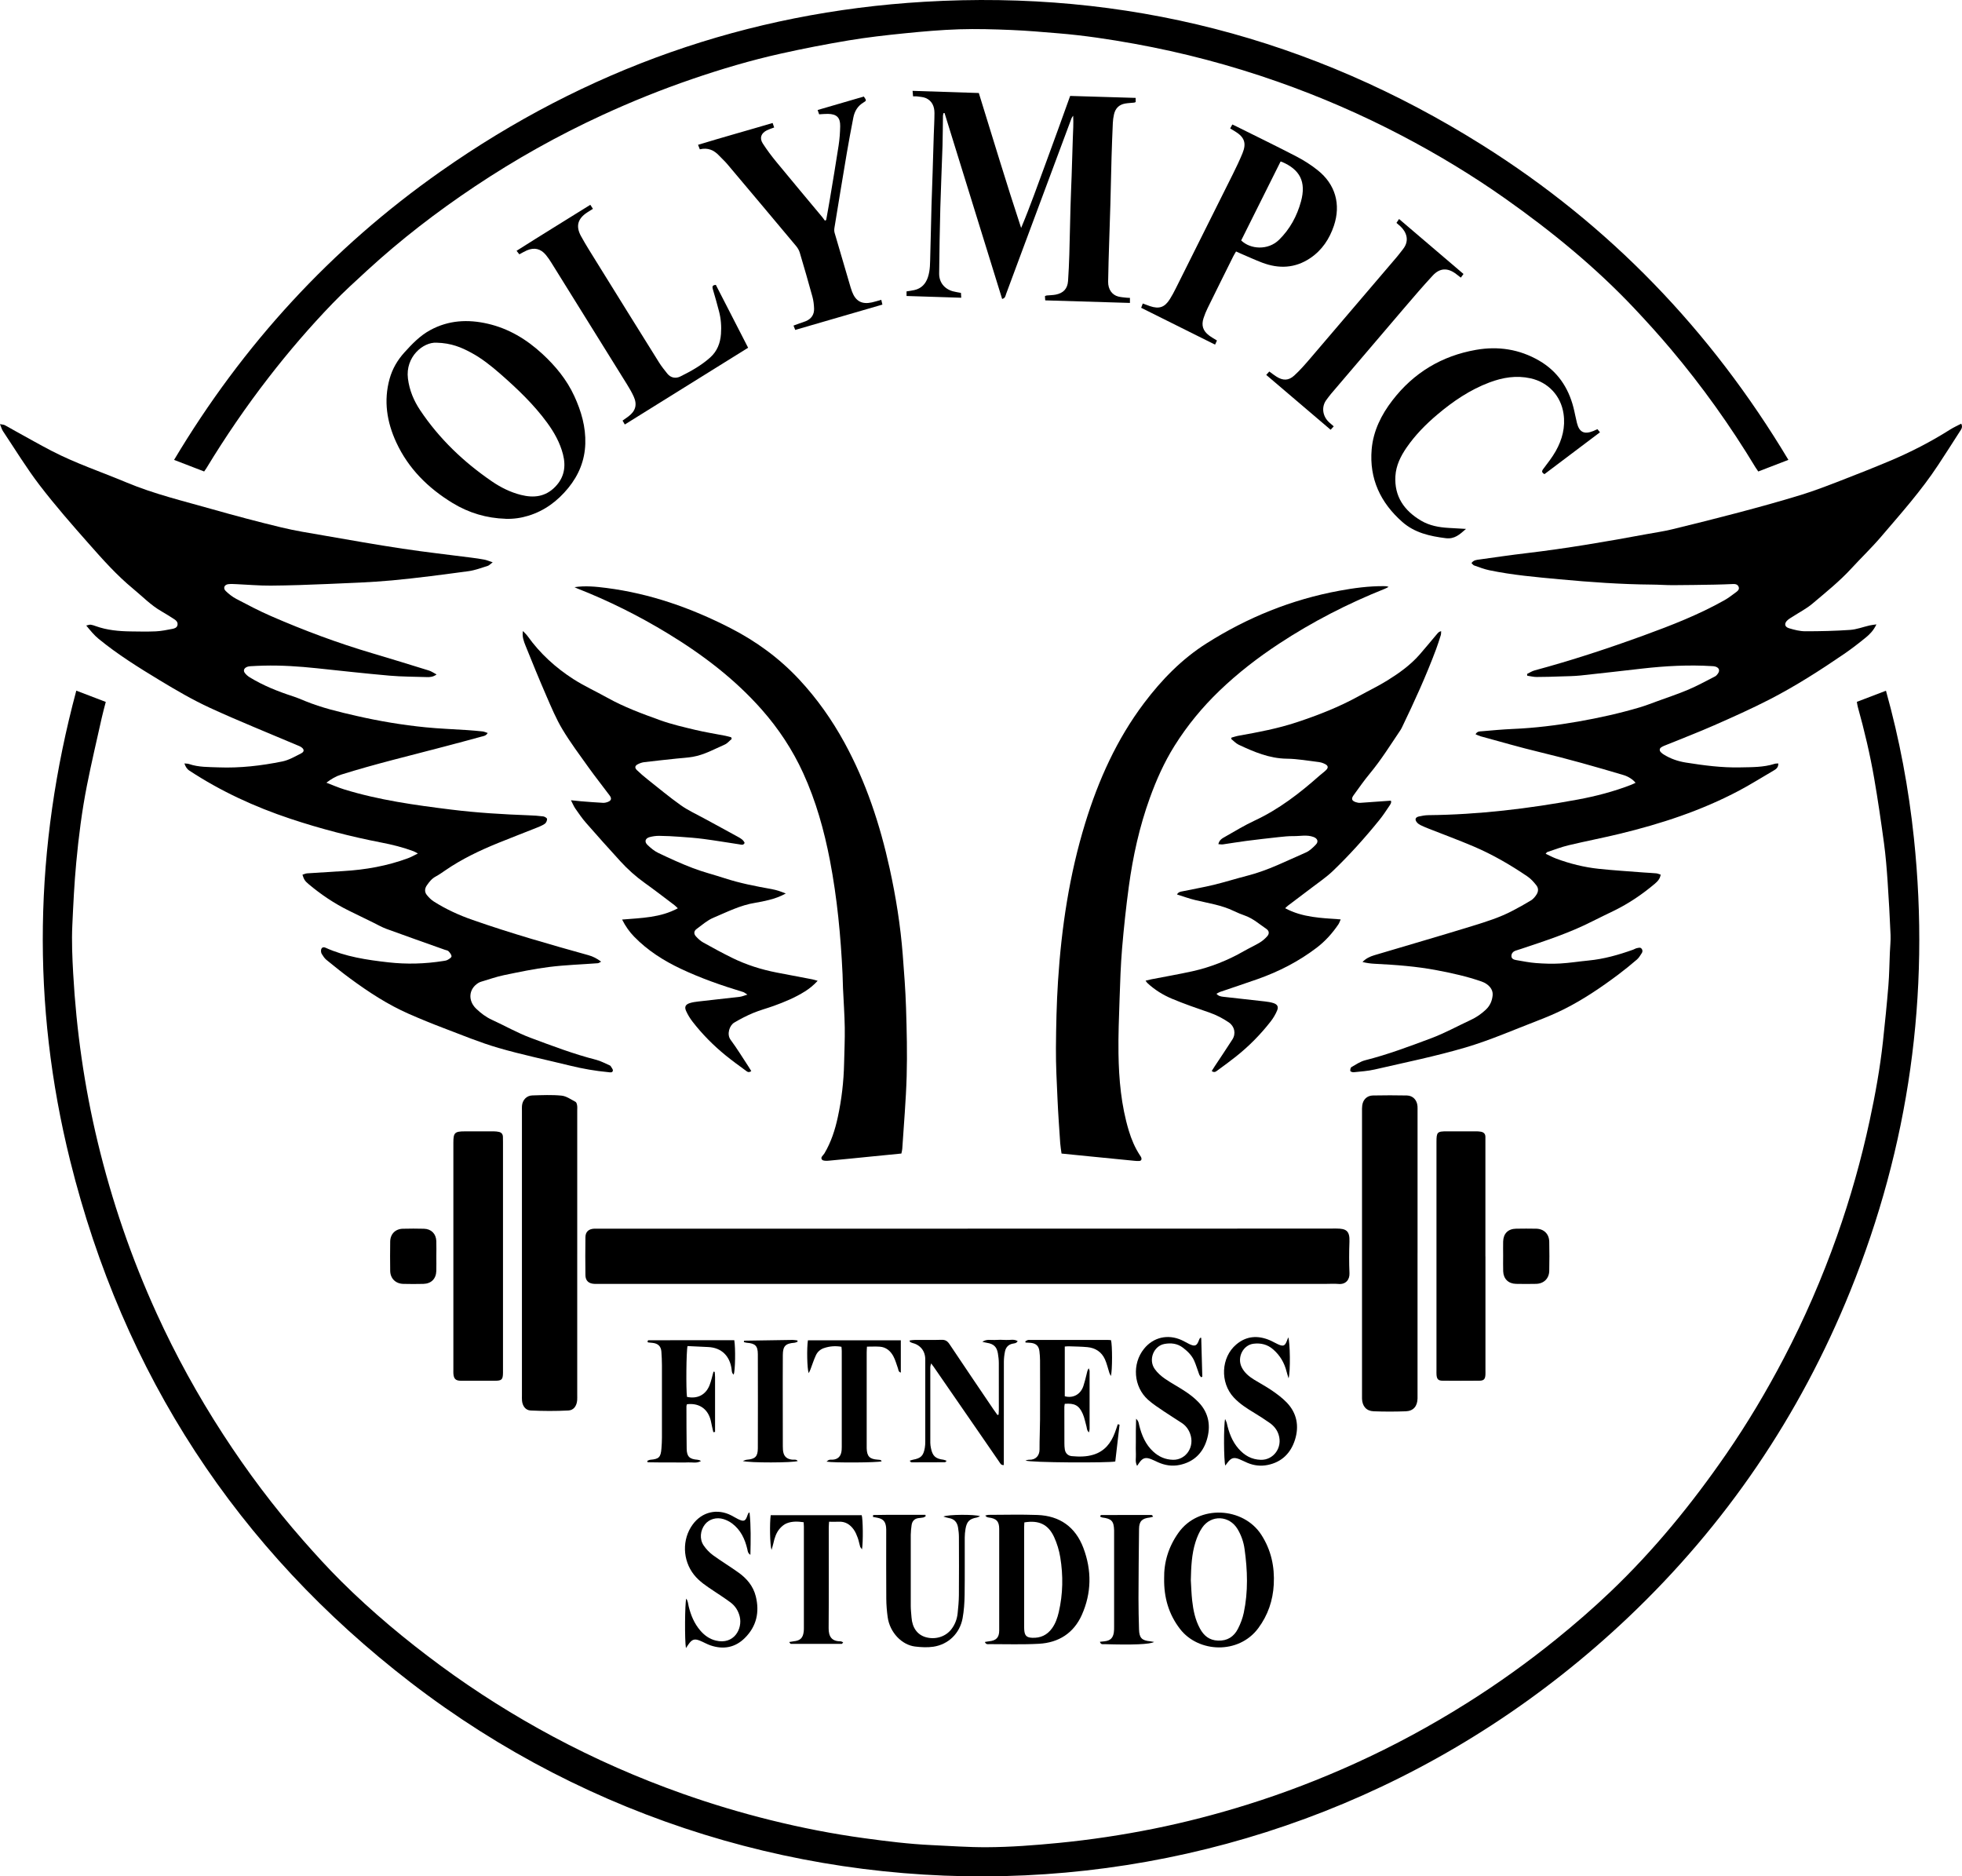 <?xml version="1.0" encoding="UTF-8"?> <svg xmlns="http://www.w3.org/2000/svg" id="Layer_2" data-name="Layer 2" viewBox="0 0 819.26 783.37"><defs><style> .cls-1 { fill: #000; stroke-width: 0px; } </style></defs><g id="Ebene_1" data-name="Ebene 1"><path class="cls-1" d="M775.34,293.02c4.1-1.57,7.97-3.05,12.17-4.65,5.67,20.29,9.49,40.76,11.67,61.53,6.86,65.28-2,128.41-26.63,189.24-21.05,51.98-51.92,97.44-92.59,136.02-143.29,135.93-358.84,142.35-508.32,27.39-72.73-55.94-120.19-128.88-142.33-217.92-16.28-65.46-14.99-130.9,2.55-196.29,4.24,1.62,8.17,3.13,12.31,4.71-.59,2.3-1.19,4.42-1.67,6.58-2.1,9.42-4.32,18.81-6.19,28.27-2.1,10.63-3.47,21.39-4.47,32.19-.82,8.73-1.24,17.49-1.64,26.25-.31,6.73-.01,13.41.36,20.08,1.33,23.76,4.67,47.24,10.24,70.4,5.92,24.6,14.08,48.42,24.57,71.43,7.99,17.54,17.27,34.38,27.77,50.55,10.1,15.57,21.21,30.38,33.46,44.31,5.11,5.81,10.33,11.56,15.82,17.01,12.93,12.85,26.91,24.5,41.59,35.31,14.95,11,30.63,20.86,46.99,29.61,17.42,9.32,35.45,17.25,54.08,23.84,12.05,4.26,24.27,7.93,36.67,11,12.93,3.2,25.99,5.77,39.2,7.56,9.32,1.27,18.64,2.44,28.04,2.87,7.65.35,15.3.92,22.95.89,10.04-.04,20.06-.82,30.06-1.79,13.34-1.3,26.57-3.29,39.7-5.93,13.23-2.66,26.27-6.06,39.15-10.08,15.34-4.79,30.3-10.54,44.93-17.17,16.24-7.36,31.89-15.84,46.98-25.35,12.86-8.1,25.19-16.93,37-26.48,7.82-6.32,15.42-12.91,22.7-19.85,18.23-17.37,34.04-36.77,48.32-57.45,8.86-12.83,16.82-26.21,24.06-40.02,8.65-16.51,16.03-33.55,22.25-51.12,5.57-15.75,10.1-31.78,13.61-48.1,2.35-10.91,4.34-21.9,5.55-33,.84-7.76,1.63-15.52,2.27-23.3.38-4.61.42-9.24.62-13.86.1-2.47.39-4.94.29-7.4-.32-7.48-.73-14.96-1.24-22.43-.36-5.24-.78-10.49-1.48-15.7-1.23-9.08-2.55-18.15-4.11-27.18-1.74-10.06-4.09-20-6.84-29.84-.17-.61-.24-1.24-.4-2.12Z"></path><path class="cls-1" d="M637.62,281.38c1.06-.51,2.08-1.2,3.2-1.5,15.37-4.14,30.48-9.11,45.43-14.55,11.55-4.21,23.03-8.67,33.79-14.73,1.8-1.01,3.43-2.31,5.1-3.54.65-.48,1.21-1.16.85-2.06-.37-.92-1.17-1.22-2.15-1.18-2.63.1-5.27.22-7.9.26-5.82.1-11.65.2-17.47.22-2.87,0-5.75-.22-8.62-.24-12.94-.1-25.85-1.02-38.72-2.22-9.77-.91-19.58-1.76-29.21-3.76-2.17-.45-4.27-1.28-6.38-2.01-.4-.14-.68-.6-1.1-.98.87-1.31,2.19-1.35,3.4-1.52,6.49-.9,12.97-1.86,19.47-2.62,16.84-1.99,33.53-4.84,50.19-7.94,3.54-.66,7.11-1.15,10.6-2,9.47-2.3,18.93-4.66,28.35-7.16,8.57-2.28,17.13-4.63,25.61-7.24,5.57-1.71,11.02-3.83,16.46-5.93,6.93-2.67,13.85-5.42,20.7-8.3,8.7-3.66,17.08-7.98,25.07-13.04,1.46-.92,3.05-1.63,4.65-2.47.77,1.55-.08,2.47-.64,3.34-2.95,4.66-5.96,9.29-8.98,13.9-7.04,10.72-15.57,20.27-23.87,29.99-3.94,4.61-8.34,8.82-12.45,13.29-4.94,5.37-10.63,9.91-16.16,14.6-2.48,2.1-5.45,3.61-8.2,5.4-.74.48-1.52.9-2.18,1.48-1.53,1.34-1.36,2.84.59,3.42,2.2.66,4.52,1.26,6.79,1.26,6.23,0,12.46-.14,18.67-.57,2.74-.19,5.43-1.23,8.14-1.86.79-.18,1.6-.25,2.87-.45-1.2,2.56-2.77,4.13-4.46,5.51-2.91,2.37-5.89,4.68-8.98,6.8-10.1,6.91-20.41,13.51-31.3,19.1-7.53,3.86-15.27,7.32-23.02,10.73-6.65,2.93-13.45,5.53-20.18,8.27-.22.09-.45.16-.67.27-.87.41-2.03.82-1.85,1.9.11.68,1,1.35,1.7,1.78,2.81,1.74,5.86,2.8,9.17,3.33,7.51,1.19,15.02,2.19,22.64,2.02,4.86-.11,9.75.02,14.48-1.5.43-.14.91-.09,1.5-.15.04,1.43-.65,2.21-1.66,2.79-4.9,2.86-9.71,5.89-14.71,8.55-15.78,8.36-32.62,13.87-49.92,18.05-7.07,1.71-14.22,3.08-21.29,4.77-3.02.72-5.94,1.86-8.9,2.84-.19.06-.31.32-.66.71,1.54.72,2.93,1.47,4.4,2.02,5.71,2.13,11.61,3.6,17.66,4.25,6.27.67,12.56,1.05,18.85,1.54,1.75.14,3.51.19,5.26.36.6.06,1.17.33,1.85.54-.26,1.83-1.37,2.89-2.5,3.85-5.21,4.41-10.83,8.19-16.96,11.2-3.01,1.48-6.05,2.9-9.05,4.43-9.51,4.84-19.62,8.15-29.7,11.5-.76.25-1.52.48-2.28.73-1.1.36-1.83,1.15-1.83,2.27,0,1.18,1.04,1.54,2.01,1.7,2.75.46,5.5,1.04,8.27,1.24,3.34.25,6.72.37,10.06.18,3.98-.22,7.93-.87,11.9-1.25,6.41-.62,12.54-2.36,18.58-4.52.52-.19,1-.52,1.54-.64.56-.13,1.34-.32,1.7-.05.66.49.87,1.38.36,2.15-.61.93-1.19,1.95-2.02,2.66-2.54,2.18-5.14,4.3-7.82,6.31-7.18,5.37-14.59,10.4-22.62,14.42-3.49,1.75-7.12,3.27-10.77,4.68-10.07,3.88-20,8.24-30.32,11.29-12.48,3.68-25.28,6.27-37.97,9.2-2.86.66-5.85.83-8.78,1.15-.47.05-1.35-.28-1.39-.54-.09-.51.11-1.41.48-1.62,1.86-1.06,3.72-2.34,5.75-2.85,9.4-2.37,18.46-5.79,27.5-9.17,5.67-2.12,11.02-5.09,16.53-7.64,2.34-1.09,4.41-2.5,6.3-4.28,1.82-1.71,2.67-3.76,2.88-6.12.21-2.44-1.7-4.63-4.66-5.67-6.06-2.12-12.3-3.48-18.58-4.68-8.57-1.64-17.25-2.28-25.95-2.71-1.7-.08-3.4-.3-5.16-.75,1.4-1.47,3.1-2.27,4.89-2.81,13.71-4.1,27.46-8.05,41.13-12.27,5.64-1.74,11.31-3.51,16.57-6.28,2.62-1.37,5.22-2.79,7.73-4.33.92-.56,1.71-1.48,2.3-2.4.81-1.27,1.01-2.62-.08-3.99-1.1-1.38-2.21-2.64-3.71-3.66-7.1-4.82-14.49-9.11-22.37-12.47-6.17-2.63-12.48-4.95-18.73-7.42-1.19-.47-2.38-.95-3.52-1.52-.55-.27-1.1-.67-1.49-1.14-.97-1.17-.68-2.12.81-2.46,1.32-.3,2.68-.54,4.03-.55,20.99-.22,41.74-2.71,62.36-6.52,7.56-1.4,14.97-3.34,22.15-6.11.66-.25,1.28-.58,1.95-.88-1.03-1.33-3.02-2.63-4.93-3.2-11.64-3.47-23.32-6.79-35.14-9.62-8.23-1.97-16.37-4.35-24.54-6.57-.73-.2-1.41-.55-2.2-.87.7-1.31,1.76-1.19,2.65-1.26,4.29-.37,8.59-.77,12.89-.96,9.19-.39,18.29-1.51,27.35-3.1,8.67-1.52,17.24-3.42,25.68-5.92,2.52-.75,4.98-1.72,7.46-2.62,4.28-1.56,8.61-2.99,12.8-4.77,3.81-1.62,7.46-3.63,11.16-5.52.47-.24.86-.71,1.18-1.15.94-1.32.56-2.44-.98-2.95-.44-.15-.94-.17-1.41-.2-9.76-.6-19.48-.08-29.17,1.02-8.57.96-17.13,1.98-25.71,2.88-2.77.29-5.57.31-8.36.4-3.35.11-6.71.24-10.06.23-1.3,0-2.6-.34-3.9-.53-.02-.25-.04-.5-.06-.74Z"></path><path class="cls-1" d="M77.03,318.73c.8.09,1.37.06,1.87.23,4.01,1.38,8.2,1.25,12.33,1.41,8.99.35,17.89-.69,26.66-2.47,2.74-.56,5.33-2.09,7.87-3.38,1.38-.7,1.32-1.69.05-2.58-.58-.4-1.28-.64-1.94-.92-12.06-5.13-24.24-10-36.14-15.47-7.24-3.33-14.18-7.39-21.01-11.52-8.82-5.34-17.59-10.79-25.58-17.35-1.87-1.53-3.35-3.38-5.13-5.53.88-.18,1.38-.41,1.85-.35.7.09,1.4.34,2.07.58,4.73,1.72,9.65,2.16,14.62,2.23,3.52.05,7.04.13,10.55-.03,2.3-.11,4.58-.59,6.85-1.02.92-.17,1.96-.5,2.17-1.62.23-1.2-.58-1.93-1.49-2.51-1.69-1.07-3.36-2.17-5.1-3.15-4.5-2.55-8.05-6.27-11.99-9.52-6.81-5.61-12.65-12.19-18.46-18.76-7.03-7.95-14.04-15.97-20.5-24.39-5.53-7.22-10.28-15.03-15.34-22.61-.5-.74-.72-1.67-1.25-2.93,1,.2,1.56.2,1.99.42,1.62.86,3.2,1.8,4.81,2.69,4.9,2.69,9.76,5.46,14.72,8.04,10.1,5.24,20.89,8.84,31.35,13.22,11.56,4.84,23.7,7.72,35.68,11.13,9.61,2.73,19.27,5.29,28.98,7.63,5.82,1.41,11.76,2.34,17.66,3.36,10.95,1.9,21.89,3.85,32.87,5.5,9.55,1.44,19.16,2.51,28.75,3.75,1.82.24,3.65.48,5.45.83.98.19,1.91.6,3.48,1.11-1.01.75-1.47,1.31-2.04,1.49-2.66.82-5.32,1.85-8.05,2.22-10.6,1.42-21.21,2.85-31.86,3.84-8.97.83-18,1.12-27.01,1.51-7.9.34-15.8.62-23.7.68-4.78.04-9.57-.41-14.35-.61-1.12-.05-2.25-.12-3.35,0-1.7.17-2.34,1.69-1.11,2.87,1.31,1.26,2.79,2.44,4.39,3.28,4.81,2.52,9.62,5.06,14.6,7.22,13.71,5.96,27.7,11.19,42.04,15.43,7.97,2.36,15.91,4.81,23.84,7.27,1.03.32,1.95.99,3.17,1.63-1.43,1.05-2.75,1.15-4.08,1.1-5.19-.17-10.39-.15-15.56-.6-10.17-.89-20.32-2.03-30.48-3.1-7.31-.77-14.64-1.26-22-1.08-1.92.05-3.83.13-5.74.25-.54.03-1.12.17-1.6.43-1.01.54-1.29,1.47-.6,2.39.55.73,1.31,1.37,2.1,1.85,5.63,3.43,11.7,5.85,17.96,7.88,1.74.56,3.43,1.3,5.13,1.99,6.91,2.82,14.14,4.53,21.39,6.19,9.52,2.18,19.12,3.79,28.83,4.76,5.79.58,11.62.78,17.44,1.17,2.15.15,4.3.33,6.44.56.66.07,1.29.39,2.11.65-.71,1.23-1.75,1.28-2.59,1.51-5.16,1.43-10.33,2.79-15.51,4.16-14.44,3.82-28.99,7.27-43.25,11.76-2.08.66-3.88,1.72-6.01,3.32,2.73,1.04,5.04,2.06,7.44,2.8,14.57,4.49,29.61,6.56,44.68,8.43,10.79,1.34,21.63,1.98,32.49,2.39,1.99.08,3.98.19,5.95.45.6.08,1.57.67,1.59,1.07.03.67-.38,1.63-.92,2-1.1.76-2.4,1.26-3.65,1.76-5.27,2.11-10.58,4.12-15.83,6.26-7.71,3.14-15.21,6.7-22.09,11.44-1.32.91-2.63,1.83-4.04,2.59-1.62.88-2.68,2.24-3.68,3.69-.9,1.3-1,2.75-.01,3.98.84,1.04,1.82,2.04,2.94,2.75,5.08,3.22,10.51,5.71,16.2,7.69,15.93,5.57,32.15,10.21,48.4,14.73,1.84.51,3.5,1.36,5.26,2.68-.62.31-.99.63-1.38.66-6.76.51-13.56.72-20.29,1.56-6.33.79-12.6,2.12-18.86,3.41-3.2.66-6.3,1.78-9.44,2.7-.45.13-.91.31-1.31.56-4.04,2.49-4.43,7.35-.91,10.75,1.97,1.9,4.1,3.51,6.62,4.66,5.38,2.46,10.55,5.43,16.07,7.49,9.05,3.37,18.1,6.82,27.49,9.21,1.91.49,3.69,1.5,5.52,2.28.14.06.33.14.4.26.37.65,1.1,1.39.99,1.97-.18.99-1.21.7-2.01.62-5.34-.5-10.6-1.42-15.81-2.7-10.01-2.46-20.13-4.56-30.02-7.43-7.73-2.25-15.22-5.37-22.76-8.23-4.93-1.87-9.82-3.87-14.65-5.99-8.76-3.85-16.71-9.06-24.39-14.7-3.4-2.5-6.7-5.16-9.98-7.83-.78-.64-1.37-1.56-1.92-2.44-.27-.43-.37-1.06-.32-1.58.12-1.08.87-1.49,1.88-1.04,8.35,3.77,17.26,5.09,26.24,6.1,7.66.86,15.29.65,22.9-.56.63-.1,1.31-.17,1.84-.48.64-.36,1.63-.97,1.62-1.45-.01-.73-.67-1.53-1.23-2.13-.34-.37-1.01-.43-1.54-.62-8.13-2.9-16.27-5.75-24.38-8.72-1.94-.71-3.76-1.77-5.62-2.68-3.38-1.65-6.75-3.29-10.12-4.95-6.05-2.98-11.61-6.72-16.77-11.06-1.6-1.35-1.92-1.89-2.58-3.93.65-.2,1.28-.52,1.93-.57,5.02-.35,10.04-.66,15.06-.95,9.3-.54,18.39-2.14,27.15-5.39,1.26-.47,2.44-1.16,4.06-1.95-.83-.44-1.31-.75-1.84-.95-4.35-1.63-8.84-2.74-13.4-3.62-12.88-2.49-25.58-5.8-38.02-9.94-14.92-4.97-29.13-11.51-42.29-20.18q-1.24-.82-1.94-2.91Z"></path><path class="cls-1" d="M85.25,196.84c-4.12-1.59-8.19-3.16-12.56-4.84,28.74-48.12,65.65-88.35,111.3-120.42C244.63,28.97,312.05,5.11,386,.74c83.88-4.96,161.66,15.1,232.85,59.77,53.16,33.36,95.52,77.4,127.92,131.48-4.34,1.67-8.42,3.25-12.58,4.85-.44-.64-.81-1.14-1.14-1.68-10.51-17.4-22.29-33.9-35.39-49.43-4.83-5.73-9.87-11.3-15.01-16.76-16.38-17.39-34.78-32.43-54.27-46.17-13.73-9.68-28.08-18.33-42.95-26.13-16.79-8.8-34.12-16.32-52.01-22.6-19.54-6.86-39.48-12.14-59.86-15.82-10.43-1.88-20.91-3.46-31.48-4.33-6.59-.54-13.18-1.13-19.78-1.4-7.25-.3-14.53-.52-21.78-.29-7.63.25-15.26.92-22.87,1.69-7.76.78-15.53,1.66-23.23,2.94-9.51,1.59-18.99,3.43-28.4,5.53-12.55,2.79-24.86,6.45-37.03,10.62-12.77,4.37-25.28,9.41-37.54,15.06-18.54,8.53-36.29,18.49-53.25,29.82-15.83,10.57-30.88,22.16-44.9,35.03-4.88,4.48-9.8,8.95-14.39,13.71-9.48,9.83-18.38,20.18-26.74,30.98-9.4,12.14-18.06,24.79-26.02,37.92-.24.4-.53.77-.91,1.32Z"></path><path class="cls-1" d="M404.05,512.95c51.34,0,102.67.02,154.01-.04,4.01,0,5.6.92,5.42,5.47-.17,4.39-.17,8.8.01,13.19.12,2.74-1.62,4.74-4.56,4.47-1.75-.16-3.52-.03-5.28-.03-100.91,0-201.83,0-302.74,0-.88,0-1.76.02-2.64,0-2.45-.09-3.79-1.29-3.82-3.67-.07-5.28-.07-10.56,0-15.83.03-2.26,1.36-3.44,3.66-3.55.72-.03,1.44,0,2.16,0,51.26,0,102.51,0,153.77,0Z"></path><path class="cls-1" d="M443.26,481.6c-.19-1.48-.45-2.88-.55-4.29-.41-6.13-.86-12.26-1.13-18.4-.32-7.1-.71-14.21-.66-21.31.07-9.34.27-18.7.87-28.02,1.44-22.37,4.75-44.46,11.36-65.95,5.53-17.99,13.16-34.97,24.56-50.09,7.32-9.71,15.72-18.36,26.02-24.89,17.09-10.85,35.58-18.35,55.55-22.03,6.13-1.13,12.29-1.95,18.55-1.91.63,0,1.27,0,2,.32-.51.26-1.01.55-1.54.77-15.47,6.17-30.23,13.75-44.15,22.9-8.89,5.84-17.28,12.32-24.97,19.71-7.17,6.9-13.43,14.5-18.72,22.94-4.31,6.88-7.58,14.21-10.32,21.8-4.33,11.97-7.06,24.35-8.77,36.94-1.16,8.6-2.09,17.23-2.82,25.88-.59,7.06-.81,14.16-1.05,21.25-.25,7.5-.56,15.01-.45,22.5.16,10.94,1.13,21.81,4.32,32.37,1.09,3.61,2.55,7.05,4.62,10.22.22.33.48.66.6,1.03.23.75-.07,1.3-.87,1.36-.71.05-1.44-.02-2.15-.09-6.34-.62-12.68-1.25-19.01-1.88-3.71-.37-7.42-.74-11.29-1.13Z"></path><path class="cls-1" d="M239.88,245.14c4.48-.68,8.93-.24,13.36.33,18.27,2.34,35.36,8.36,51.7,16.72,10.85,5.55,20.53,12.63,28.84,21.56,7.39,7.94,13.59,16.73,18.8,26.24,9.06,16.54,14.88,34.25,18.91,52.59,2.61,11.88,4.52,23.87,5.46,35.99.57,7.4,1.15,14.81,1.38,22.22.3,9.5.53,19.02.26,28.52-.29,10.13-1.19,20.24-1.84,30.35-.04.62-.23,1.23-.37,1.93-4.21.42-8.32.83-12.43,1.23-5.94.59-11.88,1.21-17.83,1.75-.96.09-2.36.15-2.86-.4-.86-.97.49-1.81.98-2.63,2.81-4.73,4.47-9.89,5.61-15.21,1.58-7.34,2.45-14.78,2.61-22.29.11-5.03.36-10.06.28-15.08-.09-5.5-.49-10.99-.74-16.48-.09-1.91-.09-3.83-.18-5.75-.75-15.93-2.25-31.79-5.26-47.47-2.42-12.58-5.85-24.85-11.19-36.53-4.41-9.65-10.2-18.43-17.21-26.39-11.3-12.82-24.75-23.03-39.29-31.87-12.1-7.36-24.73-13.67-37.93-18.84-.36-.14-.7-.33-1.06-.5Z"></path><path class="cls-1" d="M305.53,308.51c-.96.79-1.8,1.85-2.89,2.33-4.38,1.92-8.6,4.31-13.39,5.13-2.2.38-4.44.48-6.66.72-4.52.49-9.04.95-13.56,1.5-.93.11-1.88.44-2.71.88-1.24.64-1.37,1.49-.34,2.48,1.38,1.33,2.84,2.58,4.34,3.77,4.63,3.67,9.18,7.47,14,10.89,2.98,2.11,6.37,3.65,9.59,5.41,4.77,2.61,9.56,5.17,14.31,7.8,1.09.6,2.22,1.27,2.71,2.49-.53,1.11-1.38.73-2.13.61-4.98-.75-9.94-1.59-14.93-2.25-3.32-.44-6.67-.68-10.01-.92-2.86-.21-5.74-.36-8.61-.39-1.33-.01-2.71.18-4,.53-1.8.48-2.26,1.92-.93,3.21,1.36,1.31,2.88,2.6,4.57,3.4,4.76,2.27,9.56,4.48,14.49,6.35,4.32,1.65,8.83,2.77,13.23,4.21,6.4,2.09,12.97,3.35,19.58,4.53,2,.36,3.95,1.04,5.94,1.84-2.28,1.24-4.62,2.11-7.06,2.7-1.86.45-3.74.88-5.63,1.17-6.26.97-11.84,3.85-17.57,6.26-2.53,1.06-4.7,3-6.96,4.65-1.18.86-1.31,2.01-.32,3.11.89.99,1.93,1.94,3.08,2.58,3.98,2.22,7.98,4.4,12.07,6.41,5.91,2.9,12.16,4.88,18.62,6.13,4.94.96,9.89,1.88,14.84,2.83.67.13,1.32.36,2.23.61-1.72,1.87-3.43,3.24-5.32,4.43-4.08,2.57-8.51,4.41-13.02,6.04-2.85,1.03-5.81,1.8-8.61,2.97-2.71,1.13-5.35,2.5-7.88,4-1.98,1.17-3.24,4.87-1.53,7.18,2.66,3.59,4.99,7.42,7.45,11.15.42.63.8,1.28,1.18,1.9-1.11.88-1.77.2-2.36-.23-2.77-2.03-5.56-4.04-8.22-6.2-5.17-4.19-9.84-8.9-13.92-14.16-1.06-1.37-2-2.9-2.71-4.48-.77-1.73-.24-2.73,1.57-3.3,1.13-.36,2.33-.52,3.52-.66,5.79-.67,11.58-1.28,17.36-1.96.9-.11,1.76-.51,3.15-.92-.91-.56-1.3-.93-1.76-1.07-8.88-2.69-17.63-5.73-26.03-9.7-7.2-3.4-13.88-7.64-19.46-13.37-1.97-2.02-3.65-4.35-5.07-7.19,8.09-.68,15.96-.76,23.27-4.7-.58-.54-.99-1-1.48-1.36-4.09-3.08-8.13-6.22-12.29-9.19-3.74-2.66-7.12-5.69-10.2-9.06-4.85-5.3-9.64-10.66-14.38-16.07-1.63-1.86-3.03-3.92-4.45-5.95-.66-.96-1.1-2.07-1.83-3.48,1.73.18,3.02.34,4.32.44,3.02.24,6.04.48,9.07.64.69.04,1.44-.15,2.09-.41,1.34-.53,1.61-1.39.72-2.6-2.95-3.98-6.05-7.85-8.93-11.88-3.72-5.2-7.56-10.34-10.84-15.81-2.62-4.37-4.6-9.13-6.64-13.82-3.03-6.96-5.9-13.99-8.73-21.03-.75-1.88-1.52-3.82-1.12-6.18.67.72,1.42,1.37,1.99,2.17,5.18,7.25,11.68,13.15,19.12,17.93,4.5,2.88,9.41,5.11,14.08,7.72,7.01,3.92,14.52,6.68,22.03,9.39,4.79,1.73,9.81,2.88,14.78,4.07,4.12.98,8.31,1.64,12.47,2.45.84.16,1.66.41,2.49.62.08.22.15.44.23.67Z"></path><path class="cls-1" d="M478.31,409.43c.94-.22,1.68-.43,2.44-.58,5.73-1.12,11.48-2.1,17.17-3.36,7.61-1.69,14.79-4.56,21.57-8.45,2.15-1.23,4.42-2.25,6.54-3.53,1.14-.68,2.19-1.6,3.08-2.59.99-1.09.89-2.28-.31-3.1-2.89-1.97-5.54-4.34-8.92-5.55-1.58-.57-3.15-1.18-4.65-1.92-5.1-2.48-10.67-3.27-16.1-4.57-2.54-.6-5-1.52-7.67-2.35.69-1.16,1.63-1.16,2.4-1.33,4.29-.91,8.63-1.64,12.89-2.67,4.8-1.17,9.53-2.66,14.31-3.89,8.49-2.18,16.26-6.18,24.24-9.64,1.55-.67,2.89-2,4.11-3.24,1.27-1.29.76-2.61-.96-3.24-2.74-1.01-5.55-.31-8.33-.35-2.07-.03-4.14.2-6.2.42-4.52.49-9.04,1.01-13.55,1.59-3.25.42-6.48.98-9.72,1.44-.57.08-1.17-.05-1.91-.09.39-1.81,1.65-2.43,2.77-3.07,4.1-2.33,8.14-4.8,12.4-6.78,10.12-4.72,18.8-11.43,27.08-18.77.89-.79,1.9-1.48,2.74-2.32,1-1,.87-1.82-.37-2.47-.76-.4-1.63-.72-2.48-.83-4.51-.55-9.03-1.39-13.55-1.44-7.3-.09-13.7-2.84-20.08-5.82-1.17-.55-2.1-1.6-3.14-2.42.04-.19.08-.38.12-.57,1.03-.28,2.05-.63,3.1-.81,8.11-1.44,16.21-2.97,24.04-5.56,8.96-2.96,17.74-6.38,26.03-10.96,3.99-2.2,8.12-4.17,11.97-6.57,4.88-3.04,9.58-6.39,13.41-10.77,2.47-2.82,4.84-5.73,7.26-8.59.26-.3.54-.59.85-.84.17-.14.42-.17.88-.34-.05.64,0,1.17-.14,1.63-.62,1.98-1.25,3.96-1.97,5.9-4.14,11.09-9.05,21.85-14.19,32.51-.21.43-.43.86-.69,1.26-4.15,6.16-8.07,12.47-12.84,18.21-2.4,2.89-4.54,5.98-6.75,9.02-1.04,1.44-.75,2.29.91,2.85.59.2,1.26.34,1.87.3,4.2-.27,8.4-.59,12.8-.91.37.8-.21,1.56-.65,2.22-1.33,1.99-2.65,4-4.16,5.86-6.03,7.46-12.45,14.59-19.36,21.23-2.69,2.59-5.84,4.71-8.82,6.99-3.3,2.53-6.64,5-9.95,7.51-.37.28-.69.62-1.2,1.09,7.27,3.91,15.1,4.08,23.19,4.67-.39.85-.58,1.5-.94,2.04-2.52,3.73-5.48,7.03-9.08,9.78-7.51,5.72-15.8,9.97-24.67,13.1-5.19,1.84-10.43,3.55-15.64,5.34-.49.17-.94.47-1.54.78.86,1.02,1.88,1.15,2.9,1.27,5.79.65,11.58,1.27,17.36,1.94,1.18.14,2.39.32,3.51.68,1.68.55,2.23,1.51,1.54,3.14-.67,1.6-1.59,3.14-2.65,4.51-4.24,5.44-9.06,10.33-14.46,14.62-2.56,2.04-5.21,3.96-7.85,5.9-.6.44-1.29,1.01-2.33.19.43-.68.83-1.33,1.25-1.97,2.46-3.73,4.98-7.43,7.38-11.2,1.57-2.46.92-5.48-1.51-7.13-2.52-1.7-5.19-3.1-8.1-4.1-5.21-1.79-10.43-3.6-15.51-5.72-3.83-1.6-7.39-3.79-10.45-6.68-.22-.21-.36-.49-.71-.97Z"></path><path class="cls-1" d="M471.82,124.34v2.13c-11.82-.36-23.52-.71-35.37-1.07-.05-.71-.08-1.23-.12-1.76.29-.12.5-.26.72-.28,1.26-.13,2.55-.12,3.79-.36,3.23-.64,4.91-2.48,5.14-5.69.25-3.66.42-7.32.53-10.99.2-6.7.31-13.41.5-20.11.12-4.31.32-8.61.47-12.91.17-5.18.3-10.37.49-15.55.12-3.1.32-6.2.15-9.43-.23.33-.53.64-.67,1.01-6.92,18.55-13.83,37.1-20.74,55.65-2.2,5.91-4.37,11.83-6.59,17.73-.28.75-.29,1.77-1.66,2.1-8.02-25.9-16.04-51.76-24.05-77.62-.14,0-.29.01-.43.02-.08.38-.23.76-.23,1.14-.07,4.15-.06,8.31-.19,12.47-.27,8.61-.68,17.21-.91,25.82-.25,9.18-.39,18.36-.49,27.55-.04,3.64,2.15,6.4,5.66,7.4,1.06.3,2.17.44,3.44.69.03.55.07,1.14.12,2.02-7.69-.25-15.21-.49-22.84-.73v-1.92c1.11-.18,2.21-.3,3.28-.55,2.9-.67,4.68-2.52,5.63-5.33,1.02-3.02.9-6.14,1-9.24.21-6.86.32-13.73.51-20.59.13-4.62.32-9.25.47-13.87.17-5.26.32-10.53.48-15.79.1-3.03.29-6.06.29-9.08,0-2.73-.96-5.08-3.6-6.25-1.12-.49-2.45-.52-3.69-.71-.46-.07-.95-.01-1.65-.01-.06-.65-.11-1.32-.2-2.3,9.31.3,18.44.6,27.66.9,5.88,18.9,11.49,37.65,17.67,56.33,3.83-9.09,7.04-18.32,10.44-27.46,3.42-9.19,6.69-18.43,10.03-27.65,9.23.28,18.22.55,27.35.82v1.73c-.19.08-.39.21-.61.24-1.26.14-2.54.17-3.79.39-2.56.45-4.1,2.05-4.65,4.55-.26,1.16-.43,2.36-.48,3.55-.21,4.7-.39,9.41-.53,14.11-.19,6.7-.32,13.4-.5,20.1-.14,5.02-.33,10.05-.48,15.07-.17,5.66-.38,11.33-.45,16.99-.04,3.22,1.64,5.55,4.26,6.21,1.07.27,2.2.34,3.3.47.47.06.94.05,1.56.08Z"></path><path class="cls-1" d="M591.91,523.2c0,19.66,0,39.32,0,58.98,0,.56,0,1.12,0,1.68-.07,3.22-1.72,5.22-4.9,5.34-4.47.17-8.95.17-13.42,0-3.06-.12-4.72-2.11-4.86-5.19-.02-.56,0-1.12,0-1.68,0-39.4,0-78.8,0-118.2,0-.88-.03-1.77.09-2.63.34-2.48,2.01-4.11,4.5-4.15,4.71-.09,9.43-.1,14.14,0,2.55.06,4.24,1.91,4.44,4.48.05.72.02,1.44.02,2.16,0,19.74,0,39.48,0,59.22Z"></path><path class="cls-1" d="M241.03,523.35c0,19.67,0,39.34,0,59,0,.72.03,1.44-.02,2.16-.16,2.34-1.38,4.25-3.68,4.36-5.24.27-10.51.25-15.76,0-2.18-.1-3.42-1.97-3.6-4.16-.06-.71-.03-1.44-.03-2.16,0-39.66,0-79.31,0-118.97,0-.64-.04-1.28.02-1.92.2-2.4,1.92-4.27,4.32-4.33,4.07-.11,8.18-.32,12.22.09,2.01.2,3.93,1.61,5.82,2.59.38.2.57.94.66,1.46.12.7.05,1.43.05,2.15,0,19.91,0,39.82,0,59.72Z"></path><path class="cls-1" d="M211.18,216.59c-7.99-.24-15.43-2.45-22.24-6.61-10.18-6.22-18.41-14.35-23.46-25.27-3.93-8.48-5.36-17.36-2.79-26.58,1.16-4.16,3.27-7.77,6.16-10.97,3.23-3.57,6.53-7.03,10.82-9.35,7.62-4.14,15.66-4.57,23.95-2.67,8.81,2.02,16.25,6.53,22.82,12.58,5.51,5.08,10.22,10.79,13.38,17.66,2.9,6.31,4.81,12.86,4.58,19.89-.22,6.96-2.72,13.07-7.1,18.44-4.45,5.45-9.86,9.51-16.65,11.6-3.08.95-6.23,1.39-9.47,1.3ZM182.27,143.07c-5.59-.31-13.06,5.91-11.93,14.98.61,4.89,2.45,9.26,5.14,13.27,7.97,11.9,18.16,21.6,29.93,29.66,3.7,2.53,7.71,4.53,12.11,5.64,5.38,1.36,10.27.8,14.35-3.42,3.77-3.9,4.51-8.46,3.21-13.52-1.25-4.87-3.67-9.18-6.61-13.2-5.65-7.72-12.54-14.25-19.71-20.52-3.73-3.26-7.62-6.34-12-8.71-4.09-2.22-8.34-4.03-14.48-4.18Z"></path><path class="cls-1" d="M513.67,53.62c.32-.58.58-1.04.91-1.65.66.32,1.22.57,1.78.85,8.36,4.17,16.77,8.24,25.06,12.55,3.1,1.61,6.09,3.53,8.82,5.71,7.38,5.87,9.74,14.27,6.74,23.18-1.86,5.52-4.97,10.2-9.85,13.49-6.33,4.27-13.13,4.55-20.13,1.89-2.83-1.08-5.59-2.35-8.38-3.54-.79-.34-1.58-.7-2.49-1.11-.43.75-.82,1.34-1.13,1.96-3.59,7.22-7.19,14.44-10.74,21.68-.67,1.36-1.24,2.77-1.71,4.21-.97,3-.25,5.27,2.27,7.18,1.01.77,2.13,1.38,3.34,2.14-.23.51-.45.98-.79,1.72-10.31-5.14-20.5-10.22-30.86-15.38.22-.59.42-1.13.67-1.79,1.1.4,2.05.77,3.01,1.1,3.86,1.3,6.16.5,8.33-2.97.89-1.42,1.68-2.9,2.43-4.4,7.97-15.93,15.94-31.86,23.88-47.8,1.42-2.86,2.8-5.75,4.01-8.7,1.71-4.18.78-6.71-3.1-9.07-.67-.41-1.35-.82-2.09-1.27ZM534.73,67.42c-5.54,11.09-11.01,22.06-16.46,32.96,3.85,3.74,11.22,4.23,15.8-.25,4.57-4.48,7.51-9.94,9.17-16.01,2.28-8.3-.51-13.37-7.99-16.55-.07-.03-.15-.04-.52-.15Z"></path><path class="cls-1" d="M210.03,524.45c0,15.67,0,31.33,0,47,0,.56,0,1.12,0,1.68-.04,2.85-.5,3.31-3.39,3.32-4.72.02-9.43.02-14.15,0-2.22-.01-3-.77-3.17-2.96-.04-.56-.01-1.12-.01-1.68,0-31.57,0-63.15,0-94.72,0-4.22.55-4.76,4.87-4.76,4,0,7.99-.01,11.99,0,.71,0,1.43.07,2.13.22,1.06.22,1.66.91,1.7,2.02.03.72.03,1.44.03,2.16,0,15.91,0,31.81,0,47.72Z"></path><path class="cls-1" d="M620.27,524.55c0,15.83,0,31.67,0,47.5,0,.64.03,1.28-.01,1.92-.11,1.81-.67,2.44-2.52,2.46-5.12.05-10.24.04-15.35,0-1.82-.01-2.41-.65-2.55-2.45-.05-.64-.02-1.28-.02-1.92,0-31.75,0-63.49,0-95.24,0-4.21.29-4.5,4.47-4.5,4,0,8,0,11.99,0,.71,0,1.44.03,2.14.17,1.14.22,1.84.9,1.83,2.15,0,.72,0,1.44,0,2.16,0,15.91,0,31.83,0,47.74Z"></path><path class="cls-1" d="M667.05,179.19c.35.43.63.78,1.04,1.29-7.79,5.87-15.48,11.67-23.18,17.47-1.12-.65-1.24-1.18-.51-2.15,1.82-2.42,3.72-4.82,5.21-7.45,2.72-4.82,4.1-10,3.26-15.64-1.1-7.45-6.35-13.13-13.8-14.77-5.9-1.3-11.56-.37-17.14,1.73-8.12,3.06-15.16,7.84-21.72,13.38-4.84,4.08-9.26,8.57-12.87,13.8-2.48,3.6-4.4,7.47-4.67,11.9-.51,8.52,3.68,14.46,10.73,18.63,3.51,2.07,7.45,2.79,11.48,3.02,2.29.13,4.57.27,7.27.42-2.64,2.31-4.74,4.34-8.47,3.87-6.62-.83-12.96-2.24-18.1-6.76-9.13-8.03-13.87-18.06-12.82-30.34.66-7.69,4.02-14.42,8.69-20.47,8.87-11.51,20.54-18.53,34.83-21.05,9.27-1.63,18.15-.29,26.37,4.47,7.61,4.41,12.18,11.11,14.35,19.52.56,2.16.93,4.37,1.48,6.54.98,3.86,3.03,4.86,6.77,3.37.58-.23,1.15-.51,1.78-.79Z"></path><path class="cls-1" d="M367.99,125.17c.18.77.29,1.23.47,2-12.11,3.52-24.19,7.03-36.4,10.57-.24-.6-.44-1.09-.72-1.81.87-.32,1.67-.62,2.47-.91.9-.32,1.83-.58,2.7-.95,2.32-.98,3.51-2.79,3.42-5.26-.06-1.66-.26-3.36-.7-4.96-1.69-6.16-3.47-12.3-5.29-18.42-.29-.96-.85-1.91-1.49-2.68-9.58-11.45-19.19-22.89-28.82-34.3-1.03-1.22-2.24-2.28-3.33-3.45-2.17-2.34-4.74-3.46-8.08-2.66-.22-.55-.41-1.05-.74-1.88,10.33-3.16,20.67-6,31.14-9.11.23.69.42,1.23.64,1.87-1.13.43-2.12.73-3.03,1.18-2.45,1.22-3.18,3.25-1.71,5.52,1.73,2.67,3.65,5.25,5.68,7.71,6.34,7.71,12.77,15.35,19.15,23.02.39.47.73.98,1.09,1.47.18-.09.36-.18.54-.27.53-2.95,1.08-5.89,1.57-8.85,1.23-7.4,2.49-14.8,3.62-22.22.41-2.67.61-5.4.66-8.1.06-3.62-1.47-5.06-5.1-5.13-1.19-.02-2.38.11-3.69.18-.18-.51-.35-1.01-.63-1.8,6.52-1.9,12.92-3.77,19.29-5.62,1.11,1.59,1.17,1.7-.08,2.44-2.46,1.46-3.77,3.65-4.3,6.34-.96,4.94-1.89,9.88-2.73,14.84-1.76,10.39-3.46,20.79-5.16,31.19-.11.68-.12,1.44.07,2.09,2.2,7.59,4.44,15.17,6.68,22.76.18.61.38,1.22.61,1.82,1.52,3.98,4.12,5.38,8.29,4.46,1.24-.27,2.44-.67,3.91-1.08Z"></path><path class="cls-1" d="M260.91,177.25c-.36-.63-.63-1.09-.95-1.65.87-.62,1.65-1.16,2.41-1.72,3.04-2.27,3.8-4.95,2.21-8.4-.8-1.74-1.77-3.4-2.78-5.03-10.49-16.91-21-33.8-31.52-50.69-.72-1.15-1.48-2.29-2.34-3.33-2.17-2.61-4.81-3.23-7.93-1.9-1.02.44-1.98,1.03-3.15,1.65-.3-.37-.62-.77-1.16-1.47,10.25-6.51,20.5-12.78,30.8-19.21.37.57.66,1.03,1.08,1.68-.85.54-1.63,1.03-2.41,1.53-3.92,2.56-4.84,5.73-2.57,9.86,2,3.64,4.23,7.15,6.42,10.68,8.72,14.06,17.44,28.11,26.21,42.13,1.01,1.62,2.23,3.11,3.42,4.61,1.47,1.83,3.57,2.11,5.43,1.19,4.43-2.19,8.77-4.61,12.49-7.95,2.9-2.6,4.19-5.97,4.48-9.77.24-3.21,0-6.4-.82-9.51-.8-3.09-1.67-6.16-2.58-9.22-.31-1.06-.2-1.7,1.26-1.8,4.44,8.65,8.92,17.36,13.48,26.25-17.26,10.74-34.33,21.37-51.5,32.05Z"></path><path class="cls-1" d="M556.93,177.99c-.46.5-.82.9-1.31,1.43-8.97-7.64-17.87-15.22-26.89-22.9.5-.56.86-.94,1.28-1.42,1.03.75,1.96,1.48,2.95,2.11,2.73,1.74,5.06,1.77,7.46-.42,2.41-2.19,4.56-4.68,6.69-7.16,12.1-14.13,24.17-28.28,36.23-42.44.88-1.03,1.67-2.14,2.52-3.2,2.93-3.7,1.22-7.29-1.02-9.42-.52-.49-1.07-.94-1.73-1.52.33-.5.62-.93,1.08-1.62,9.01,7.68,17.91,15.27,26.91,22.95-.38.52-.68.94-1.11,1.53-.7-.54-1.31-1.01-1.92-1.48-3.5-2.7-6.81-2.64-9.81.6-4.12,4.45-8.07,9.06-12.01,13.67-10.18,11.89-20.31,23.8-30.46,35.72-.67.79-1.27,1.64-1.9,2.47-2.19,2.86-1.74,6.88,1.17,9.49.58.52,1.17,1.02,1.86,1.62Z"></path><path class="cls-1" d="M411.25,685.51c.7-.11,1.25-.24,1.81-.29,2.9-.29,4.17-1.57,4.17-4.48.02-14.14.03-28.28,0-42.43,0-3.19-1.2-4.38-4.44-4.77-.47-.06-.93-.22-1.39-.8.48-.11.96-.3,1.43-.3,6.79-.02,13.59-.2,20.37.05,9.32.34,15.87,5.01,19.17,13.74,3.54,9.36,3.45,18.81-.64,27.98-3.4,7.63-9.69,11.59-17.89,12.05-6.85.38-13.74.14-20.61.15-.63,0-1.46.31-1.99-.9ZM427.73,635.6c-.03.66-.09,1.36-.09,2.06,0,13.66,0,27.32,0,40.98,0,.64,0,1.28.05,1.92.2,2.31.98,3.1,3.32,3.2,3.44.15,6.22-1.11,8.26-3.94,1.48-2.05,2.28-4.39,2.84-6.81,1.75-7.56,1.87-15.2.62-22.82-.47-2.88-1.34-5.78-2.55-8.43-2.45-5.36-6.4-7.18-12.44-6.17Z"></path><path class="cls-1" d="M486.1,659.11c-.12-6.95,1.83-13.34,5.97-19.18,8.47-11.96,27.14-10.77,34.6.81,4.12,6.39,5.61,13.33,5.21,20.77-.36,6.69-2.43,12.79-6.47,18.24-8.16,11-24.99,10.3-32.68.32-4.74-6.15-6.73-13.13-6.63-20.94ZM497.24,659.64c.18,2.86.25,5.74.57,8.59.45,4.06,1.26,8.03,3.25,11.68,1.64,3.01,3.91,4.89,7.53,5.03,3.92.16,6.64-1.64,8.33-4.93,1.08-2.1,1.95-4.4,2.44-6.71,1.87-8.84,1.57-17.76.32-26.64-.41-2.93-1.39-5.74-2.93-8.3-3.42-5.69-10.97-6.06-14.74-.61-1.24,1.8-2.14,3.93-2.81,6.03-1.63,5.15-1.83,10.5-1.95,15.87Z"></path><path class="cls-1" d="M467.49,594.8c-.6,5.13-1.2,10.27-1.79,15.36-2.37.62-35.81.52-37.52-.42.52-.11,1.05-.33,1.56-.31,2.84.1,4.34-1.83,4.33-4.28-.03-4.15.19-8.3.21-12.46.04-8.24.02-16.47,0-24.71,0-1.27-.1-2.55-.25-3.82-.25-2.18-1.37-3.27-3.53-3.52-.75-.09-1.51-.09-2.27-.14-.03-.17-.06-.34-.09-.51.35-.19.68-.44,1.05-.55.29-.09.63-.03.95-.03,10.79,0,21.59,0,32.38,0,.47,0,.94.06,1.39.1.58,1.93.6,12.69-.05,14.97-.28-.59-.5-.93-.63-1.31-.62-1.89-1.04-3.87-1.85-5.67-1.4-3.08-3.97-4.76-7.31-5.08-2.54-.24-5.1-.26-7.65-.35-.55-.02-1.09.05-1.81.09v20.77c3.44.93,6.62-.75,7.78-4.31.49-1.51.88-3.06,1.26-4.61.23-.91.35-1.84.93-2.78.13.38.39.75.39,1.13.02,8.08.02,16.15,0,24.23,0,.36-.12.73-.24,1.42-.97-.82-.84-1.73-1.06-2.48-.51-1.76-.82-3.6-1.55-5.26-1.56-3.55-3.39-4.5-7.52-4.19-.06.44-.17.89-.17,1.35,0,5.04,0,10.07.02,15.11,0,.88.04,1.77.18,2.63.27,1.57,1.32,2.6,2.89,2.75,3.04.28,6.09.3,9.03-.6,4.68-1.42,7.37-4.85,9-9.26.43-1.14.8-2.31,1.19-3.46.24.06.47.13.71.19Z"></path><path class="cls-1" d="M379.91,559.61c.73-.07,1.46-.2,2.19-.2,3.68-.02,7.36.07,11.03-.05,1.55-.05,2.45.48,3.31,1.76,6.07,9.11,12.23,18.16,18.36,27.23.55.82,1.14,1.61,1.72,2.42.15-.07.31-.14.46-.2.03-.68.1-1.37.1-2.05,0-6.48.02-12.95-.01-19.43,0-1.35-.16-2.71-.38-4.04-.46-2.77-1.79-4-4.57-4.43-.51-.08-1-.22-1.93-.43,1.88-1.25,3.56-.66,5.11-.76,1.59-.1,3.2-.11,4.79,0,1.57.11,3.26-.5,4.86.48-.56.97-1.43.91-2.15,1.07-1.79.38-2.8,1.55-3.15,3.22-.29,1.39-.46,2.84-.47,4.27-.03,13.51-.02,27.02-.02,40.53v2.66c-1.23.08-1.52-.78-1.93-1.37-2.65-3.8-5.26-7.63-7.89-11.45-6.49-9.41-12.98-18.81-19.47-28.21-.26-.38-.56-.74-1.06-1.42-.18.74-.35,1.13-.35,1.53-.02,10.55-.02,21.11,0,31.66,0,.71.13,1.43.26,2.13.66,3.34,1.88,4.47,5.23,4.89.39.05.77.25,1.35.46-.38.33-.54.59-.7.59-4.64.03-9.27.05-13.91.04-.26,0-.53-.16-.81-.68.46-.14.9-.34,1.37-.42,3.29-.61,4.32-1.59,4.92-4.94.15-.86.19-1.75.19-2.62.01-11.43,0-22.86,0-34.3,0-3.56-2.07-6.11-5.6-6.95-.32-.08-.6-.32-.9-.48.01-.17.02-.33.03-.5Z"></path><path class="cls-1" d="M364.62,632.51c7.27-.16,14.53-.04,21.8-.08.04.2.07.4.11.6-.34.17-.66.43-1.02.51-.7.15-1.42.17-2.13.28-1.64.27-2.51,1.33-2.73,2.91-.18,1.34-.34,2.7-.35,4.05-.03,9.91-.03,19.83,0,29.74,0,1.59.21,3.18.32,4.77.31,4.26,2.4,7.17,5.85,8.19,4.03,1.19,8.35-.12,10.79-3.29,1.5-1.95,2.35-4.19,2.61-6.61.27-2.54.51-5.09.53-7.64.07-8.07.04-16.15.01-24.22,0-1.35-.15-2.71-.37-4.04-.37-2.19-1.6-3.59-3.91-3.92-.64-.09-1.26-.34-2.2-.61,1.91-.9,12.95-.97,15.31-.16-.59.25-.93.48-1.3.55-3.09.53-4.25,1.64-4.78,4.77-.2,1.17-.31,2.38-.32,3.57-.03,7.99.06,15.99-.05,23.98-.05,3.26-.26,6.56-.85,9.76-1.17,6.31-5.92,10.93-12.22,11.87-2.49.37-5.11.22-7.62-.08-5.52-.67-10.55-5.85-11.44-12.28-.35-2.52-.56-5.08-.58-7.63-.07-9.27-.03-18.55-.03-27.82,0-.72.03-1.45-.06-2.16-.28-2.35-1.26-3.39-3.56-3.86-.64-.13-1.28-.25-1.93-.37.03-.26.07-.52.1-.79Z"></path><path class="cls-1" d="M286.42,688.06c-.56-3.25-.45-18.68.13-20.65.77,1.08.76,2.2,1.01,3.21.9,3.7,2.32,7.14,4.81,10.06,1.75,2.05,3.85,3.59,6.52,4.24,7.57,1.85,11.25-4.88,9.99-10.03-.59-2.41-1.88-4.44-3.86-5.91-2.24-1.66-4.6-3.18-6.92-4.73-2.99-2-6.03-3.93-8.31-6.8-4.83-6.1-5.05-14.83-.55-20.98,3.9-5.33,10.3-6.82,16.18-3.77.92.48,1.81,1.03,2.74,1.49,2.48,1.22,3.15.93,3.99-1.67.1-.3.25-.59.39-.87.03-.05.12-.07.44-.22.63,5.85.49,11.6.36,17.7-1.17-.78-1.1-1.61-1.28-2.35-.99-4.23-2.76-8.02-6.31-10.71-1.06-.8-2.32-1.44-3.58-1.84-2.99-.95-6.1,0-7.81,2.19-1.96,2.5-2.34,6.12-.57,8.75,1.05,1.55,2.42,3,3.93,4.11,3.48,2.54,7.19,4.76,10.69,7.28,3.45,2.48,6.11,5.63,7.17,9.87,1.66,6.64.31,12.58-4.57,17.42-4.05,4.03-9,4.92-14.39,3.06-1.5-.52-2.89-1.35-4.37-1.95-2.24-.9-3.29-.55-4.69,1.43-.31.43-.6.88-1.15,1.68Z"></path><path class="cls-1" d="M297.86,597.92c-.19-.81-.38-1.63-.56-2.44-.25-1.09-.41-2.2-.75-3.26-1.39-4.34-4.96-6.54-9.71-5.96-.07.26-.21.56-.21.85.02,5.91,0,11.83.1,17.74.06,3.29,1.21,4.33,4.52,4.58.5.04.98.2,1.47.51-1.73,1.08-3.63.51-5.43.6-1.91.1-3.84.02-5.75.02s-3.68,0-5.51,0c-1.87-.01-3.75-.04-5.62-.07-.04-.2-.07-.41-.11-.61.42-.15.82-.41,1.25-.44,3.6-.3,4.35-1.02,4.64-4.67.12-1.51.21-3.03.21-4.54.02-10.07.02-20.14,0-30.21,0-1.91-.1-3.83-.23-5.74-.15-2.2-1.42-3.41-3.69-3.64-.63-.06-1.26-.1-1.88-.19-.09-.01-.14-.25-.24-.45.12-.14.26-.46.4-.46,11.96-.02,23.92-.02,35.85-.02.56,3.26.41,12.7-.24,14.37-.85-.61-.78-1.55-.89-2.34-.73-5.3-4.05-8.95-9.9-9.18-2.85-.11-5.71-.27-8.49-.4-.54,2-.66,18.37-.23,21.22,4.31.93,7.81-.81,9.42-4.86.72-1.82,1.11-3.78,1.64-5.66.15,0,.22,0,.29.02.08.02.22.04.22.07.06.71.15,1.42.15,2.14.01,7.64,0,15.28,0,22.91-.23.04-.47.08-.7.12Z"></path><path class="cls-1" d="M352.07,685.66c-.28.33-.42.64-.56.64-7.11.02-14.21.02-21.32,0-.14,0-.28-.31-.66-.77.8-.13,1.35-.25,1.91-.31,2.71-.28,3.84-1.36,4.16-4.04.07-.55.07-1.12.07-1.68,0-14.07,0-28.14,0-42.2,0-.55-.05-1.1-.09-1.78-2.44-.36-4.83-.45-7.08.45-1.06.42-2.04,1.24-2.81,2.1-1.58,1.77-2.27,4-2.77,6.29-.17.79-.43,1.56-.76,2.72-.68-2.1-.82-11.06-.34-14.5h38c.52,1.62.64,11.15.12,14.26-.36-.51-.67-.8-.78-1.15-.37-1.22-.57-2.5-1.01-3.69-.44-1.19-.94-2.41-1.67-3.43-1.51-2.12-3.53-3.43-6.3-3.27-1.26.07-2.53.01-3.99.01-.05.93-.13,1.7-.13,2.47,0,13.99.06,27.98-.05,41.96-.03,3.44,1.25,5.51,4.97,5.49.32,0,.64.24,1.08.41Z"></path><path class="cls-1" d="M501.59,558.52c.15,5.44.3,10.85.45,16.26-.18.06-.36.13-.54.19-.25-.37-.59-.71-.75-1.12-.73-1.93-1.28-3.94-2.12-5.82-1.01-2.22-2.74-3.9-4.67-5.37-2.33-1.79-5.02-2.08-7.75-1.57-4.5.84-6.77,6.57-4.05,10.44,1.12,1.59,2.68,2.98,4.29,4.09,2.82,1.95,5.89,3.53,8.73,5.45,1.91,1.29,3.76,2.74,5.34,4.4,4.34,4.54,5.15,10.07,3.35,15.82-1.71,5.46-5.5,9.09-11.27,10.3-3.15.66-6.19.19-9.11-1.13-.94-.43-1.87-.9-2.84-1.28-2.31-.89-3.52-.51-4.92,1.48-.26.37-.51.75-.92,1.34-.91-1.72-.42-3.31-.5-4.82-.09-1.67-.02-3.36-.02-5.03,0-1.6-.01-3.2,0-4.79.02-1.53.07-3.06.11-5.05,1.1,1.05,1.09,1.94,1.29,2.74,1.04,4.17,2.65,8.05,5.91,11.02,2.32,2.11,4.95,3.3,8.2,3.38,5.33.13,9.28-5.37,7.1-11.04-.67-1.75-1.79-3.23-3.35-4.28-2.45-1.64-4.99-3.16-7.43-4.82-2.3-1.57-4.69-3.08-6.75-4.93-6.06-5.44-6.74-14.98-1.68-21.26,3.89-4.84,9.95-6.25,15.74-3.63,1.09.49,2.11,1.13,3.19,1.65,2.37,1.13,3.17.77,4.06-1.74.1-.29.27-.56.42-.82.02-.04.14-.02.48-.06Z"></path><path class="cls-1" d="M511.64,611.85c-.64-1.82-.73-16.67-.08-19.43.32.75.57,1.17.68,1.63.88,3.94,2.22,7.68,4.93,10.77,2.46,2.8,5.41,4.54,9.33,4.64,5.2.13,9.16-5.03,7.4-10.51-.66-2.06-1.97-3.67-3.7-4.88-2.09-1.47-4.24-2.86-6.42-4.18-3.08-1.86-6.11-3.78-8.59-6.44-5.83-6.24-5.36-16.75,1.02-22.14,4.23-3.58,8.93-3.88,13.9-1.82,1.18.49,2.27,1.17,3.43,1.69,2.38,1.08,3.02.8,3.92-1.66.13-.35.28-.7.47-1.19.77,1.89.96,14.37.13,17.1-.38-1.25-.64-2.01-.83-2.78-.91-3.67-2.72-6.76-5.59-9.27-2.41-2.11-5.17-2.76-8.24-2.38-4.33.53-6.94,5.7-4.94,9.77,1.13,2.3,3.04,3.88,5.16,5.2,2.51,1.56,5.14,2.93,7.57,4.61,2.16,1.49,4.3,3.09,6.11,4.97,4.25,4.43,5.23,9.85,3.43,15.56-1.75,5.52-5.47,9.3-11.38,10.5-2.9.59-5.72.27-8.44-.87-1.18-.49-2.31-1.11-3.49-1.57-2.21-.87-3.35-.51-4.77,1.36-.31.41-.63.83-1.01,1.33Z"></path><path class="cls-1" d="M368.16,610.09c-1.84.56-20.22.67-23.04.12.51-.35.8-.68,1.15-.75.54-.12,1.12-.01,1.67-.08,1.79-.21,2.92-1.17,3.34-2.95.18-.77.21-1.58.21-2.38.01-13.34.01-26.68,0-40.03,0-.55-.08-1.09-.13-1.75-2.53-.45-4.95-.25-7.32.55-1.51.51-2.68,1.56-3.33,2.95-.91,1.93-1.54,3.99-2.31,5.99-.17.44-.4.86-.72,1.53-.69-1.95-.83-10.5-.32-13.72h38.79v13.48c-1.08-.34-.97-1.16-1.19-1.76-.63-1.72-1.08-3.53-1.95-5.12-1.19-2.17-3.02-3.76-5.64-3.94-1.72-.12-3.46-.02-5.36-.02-.04.87-.11,1.65-.11,2.42,0,12.94,0,25.89,0,38.83,0,.4,0,.8,0,1.2.12,3.4,1.22,4.51,4.65,4.74.4.03.79.06,1.18.14.11.02.19.23.42.54Z"></path><path class="cls-1" d="M481.91,685.49c-1.63,1.04-9.24,1.28-20.74.93-.63-.02-1.48.33-1.89-.99.74-.08,1.39-.14,2.03-.22,2.3-.28,3.42-1.33,3.78-3.63.12-.79.12-1.59.12-2.39,0-13.12,0-26.23,0-39.35,0-.32,0-.64,0-.96-.12-3.84-1.04-4.83-4.94-5.34-.28-.04-.55-.22-.82-.35-.04-.02-.02-.14-.04-.32.12-.1.28-.36.44-.36,6.96-.03,13.91-.04,20.87-.03.26,0,.51.19.77.71-.46.12-.91.31-1.37.36-3.24.36-4.46,1.53-4.5,4.73-.12,9.67-.2,19.34-.23,29.01-.01,4.31.1,8.63.22,12.94.1,3.59,1.16,4.66,4.69,5,.37.04.74.12,1.59.26Z"></path><path class="cls-1" d="M310.6,560.31c.07-.31.1-.58.14-.59,6.76-.12,13.53-.22,20.29-.31.65,0,1.31.14,1.96.22.02.18.03.35.05.53-.45.15-.89.4-1.35.43-3.68.29-4.78,1.38-4.81,5.09-.05,6.95-.02,13.9-.02,20.85,0,5.75-.01,11.5.02,17.25,0,1.03.04,2.11.35,3.07.56,1.7,1.97,2.41,3.7,2.55.72.06,1.56-.23,2.18.56-1.75.75-20.38.83-22.93-.01.82-.27,1.25-.5,1.68-.53,3.46-.27,4.58-1.31,4.59-4.77.04-13.1.04-26.2,0-39.3-.01-3.47-1.11-4.5-4.58-4.75-.43-.03-.85-.19-1.27-.3Z"></path><path class="cls-1" d="M182.2,524.59c0,2,.05,3.99-.01,5.99-.09,3.3-2.1,5.34-5.41,5.43-2.79.07-5.59.07-8.38,0-3.21-.08-5.42-2.26-5.47-5.44-.06-4.07-.06-8.14,0-12.21.04-3.14,2.13-5.28,5.24-5.37,2.95-.08,5.91-.08,8.86,0,3.05.08,5.05,2.1,5.16,5.15.08,2.15.01,4.31.01,6.46h0Z"></path><path class="cls-1" d="M627.66,524.31c0-1.99-.05-3.99,0-5.98.1-3.35,2.05-5.3,5.42-5.36,2.79-.05,5.58-.05,8.37,0,3.22.06,5.39,2.18,5.46,5.43.08,4.07.09,8.14,0,12.2-.08,3.21-2.31,5.34-5.52,5.4-2.79.06-5.58.06-8.37,0-3.16-.07-5.23-2.09-5.34-5.23-.08-2.15-.01-4.31-.02-6.46Z"></path></g></svg> 
